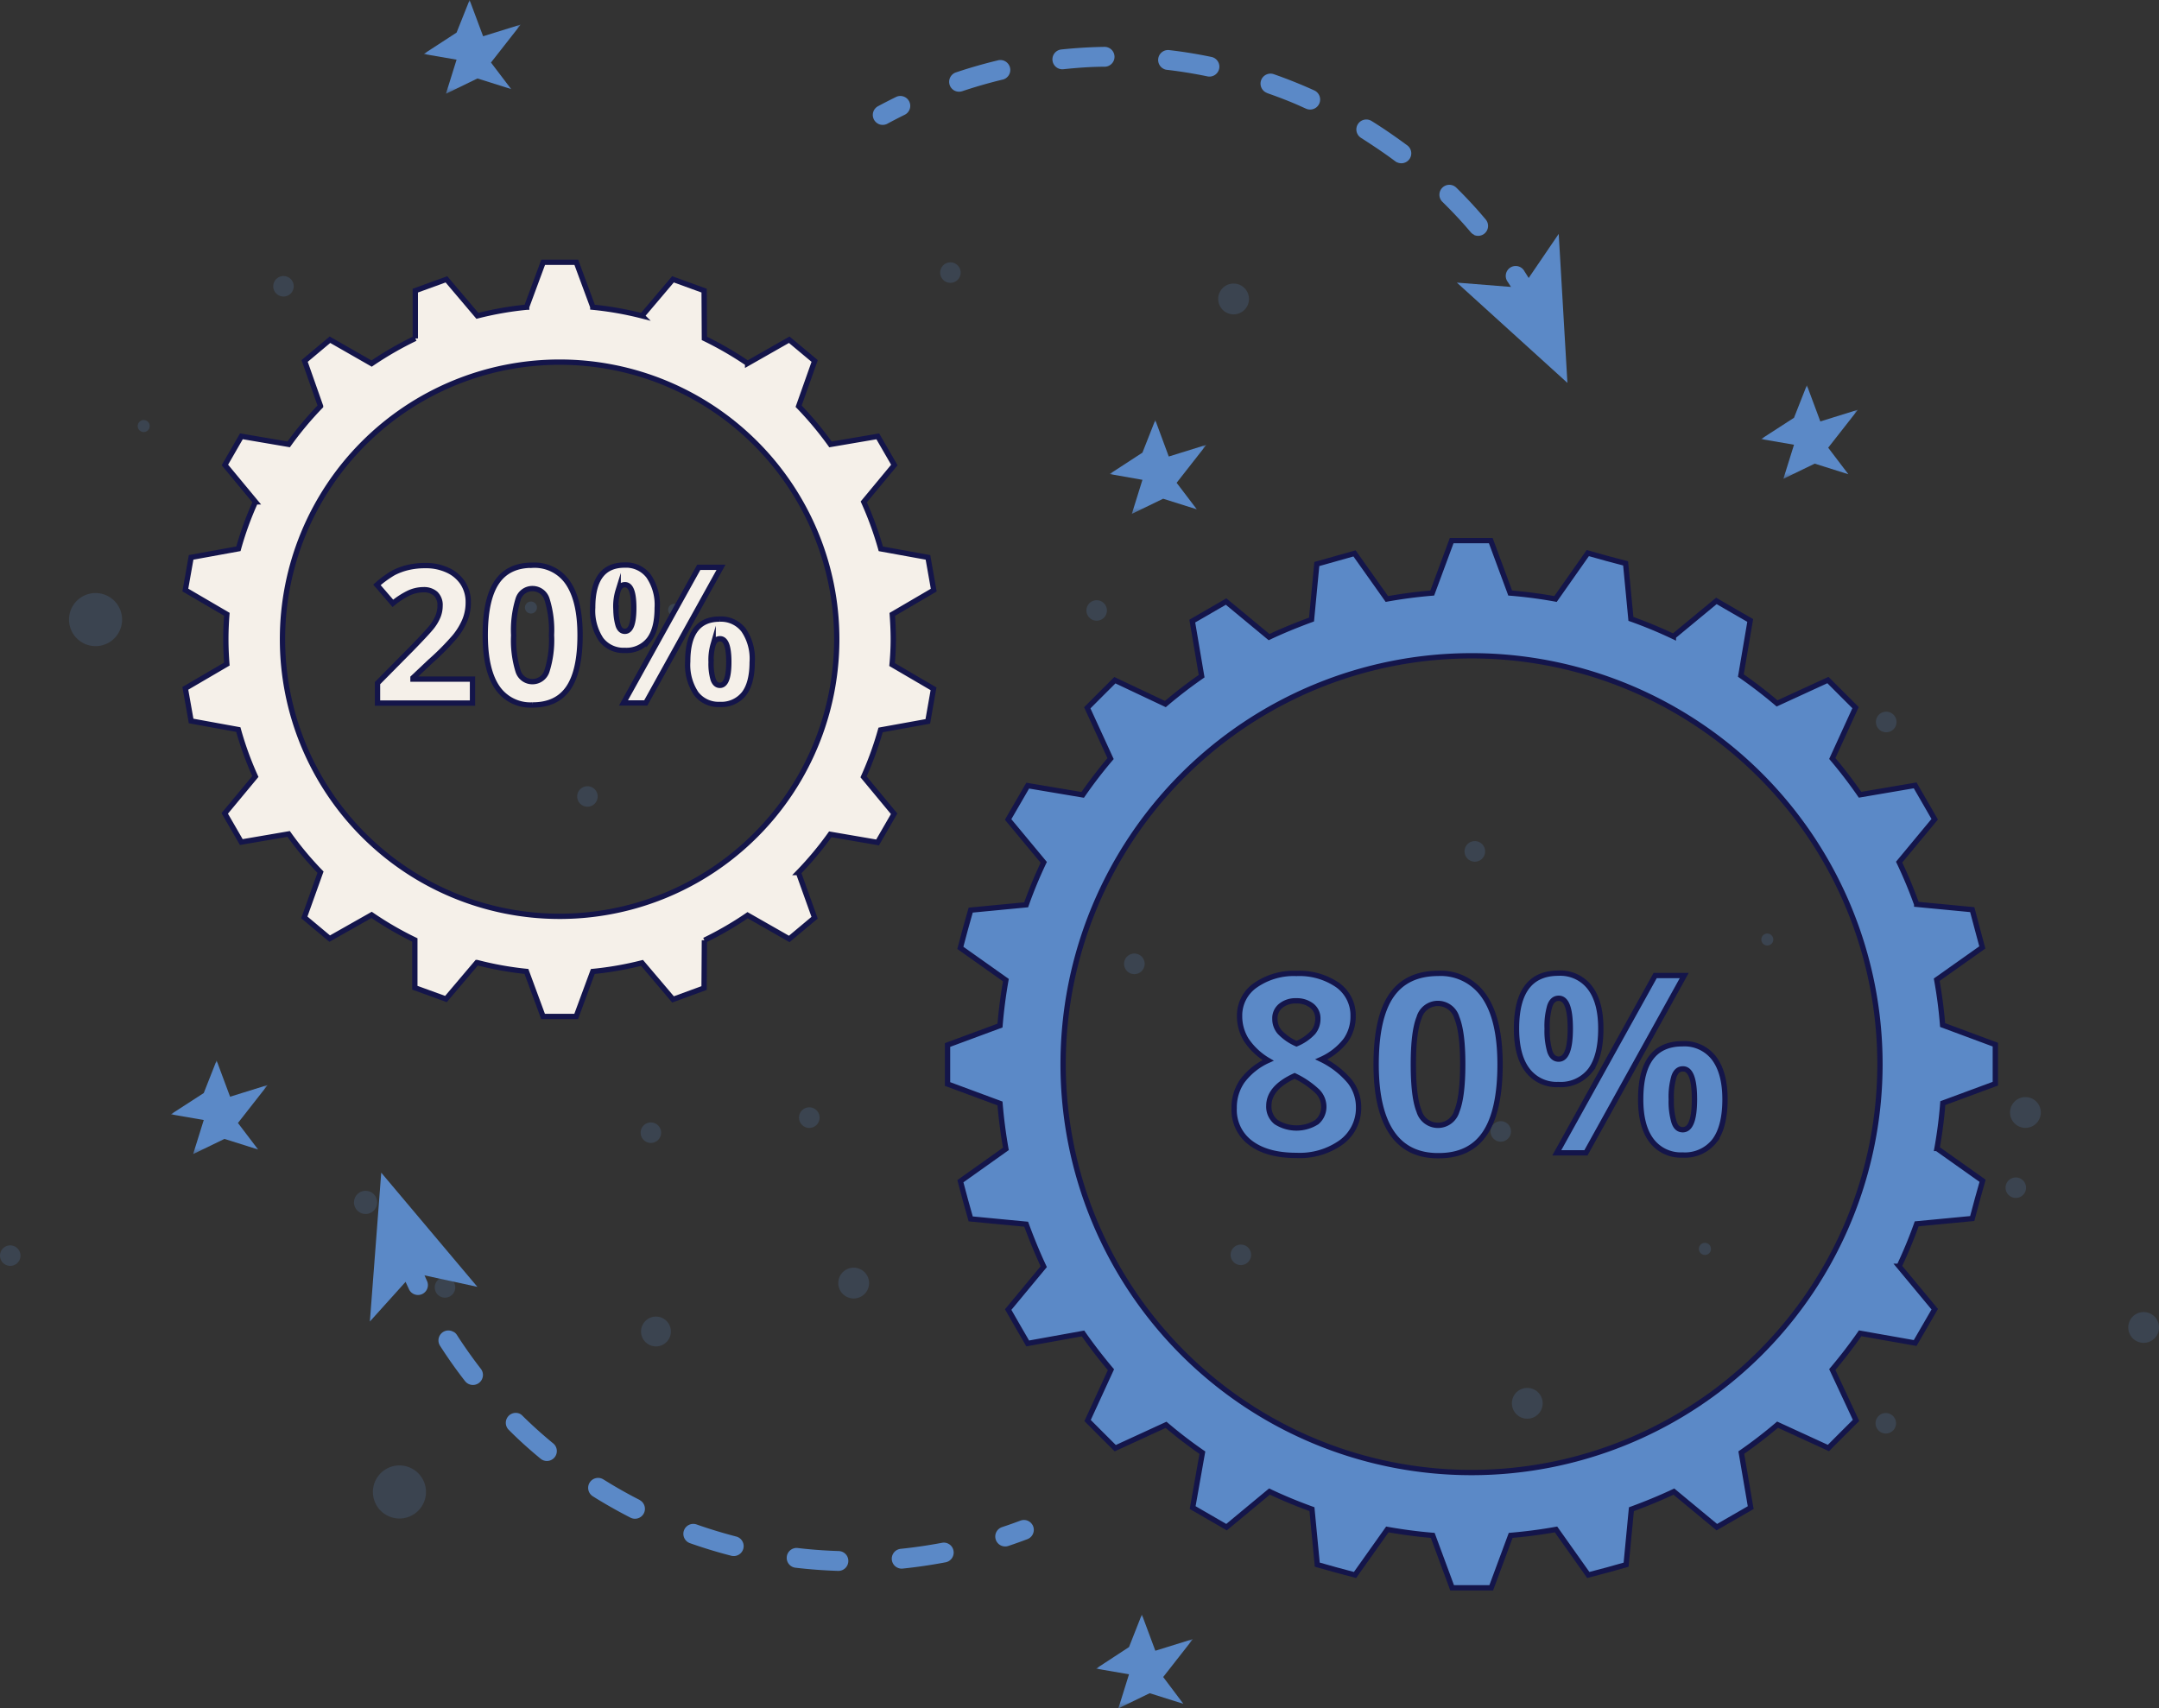 <svg xmlns="http://www.w3.org/2000/svg" xmlns:xlink="http://www.w3.org/1999/xlink" viewBox="0 0 406.67 321.8"><rect x="0" y="0" width="406.67" height="321.8" fill="#333333" stroke="none"/><defs><style>.cls-1{fill:#fff;}.cls-2{isolation:isolate;}.cls-3,.cls-6,.cls-7{fill:#5b89c7;}.cls-3{opacity:0.2;}.cls-4{mix-blend-mode:multiply;}.cls-5{fill:#f5f0e9;}.cls-5,.cls-6{stroke:#14154a;stroke-miterlimit:10;}.cls-8{mask:url(#mask);}.cls-9{mask:url(#mask-2);}.cls-10{mask:url(#mask-3);}.cls-11{mask:url(#mask-4);}.cls-12{mask:url(#mask-5);}</style><mask id="mask" x="79.87" y="0" width="18.21" height="17.66" maskUnits="userSpaceOnUse"><g id="b"><path class="cls-1" d="M79.88,0h18.2V17.66H79.87V0Z"/></g></mask><mask id="mask-2" x="209.03" y="79.13" width="18.21" height="17.66" maskUnits="userSpaceOnUse"><g id="b-2" data-name="b"><path class="cls-1" d="M209,79.13h18.2V96.79H209V79.13Z"/></g></mask><mask id="mask-3" x="206.5" y="304.14" width="18.21" height="17.66" maskUnits="userSpaceOnUse"><g id="b-3" data-name="b"><path class="cls-1" d="M206.51,304.14h18.2V321.8H206.5V304.14Z"/></g></mask><mask id="mask-4" x="331.76" y="72.56" width="18.21" height="17.66" maskUnits="userSpaceOnUse"><g id="b-4" data-name="b"><path class="cls-1" d="M331.77,72.56H350V90.22H331.76V72.56Z"/></g></mask><mask id="mask-5" x="32.22" y="199.77" width="18.21" height="17.66" maskUnits="userSpaceOnUse"><g id="b-5" data-name="b"><path class="cls-1" d="M32.23,199.77h18.2v17.66H32.22V199.77Z"/></g></mask></defs><g class="cls-2"><g id="Warstwa_2" data-name="Warstwa 2"><g id="Layer_1" data-name="Layer 1"><g id="stars"><path class="cls-3" d="M13,116.72a5,5,0,1,0,5-5A5,5,0,0,0,13,116.72Z"/><path class="cls-3" d="M70.24,281.06a5,5,0,1,0,5-5A5,5,0,0,0,70.24,281.06Z"/><path class="cls-3" d="M120.75,250.83a2.81,2.81,0,1,0,2.81-2.81A2.81,2.81,0,0,0,120.75,250.83Z"/><path class="cls-3" d="M400.88,250.07a2.9,2.9,0,1,0,2.9-2.9A2.89,2.89,0,0,0,400.88,250.07Z"/><path class="cls-3" d="M378.61,209.56a2.9,2.9,0,1,0,2.9-2.89A2.9,2.9,0,0,0,378.61,209.56Z"/><path class="cls-3" d="M284.78,264.36a2.9,2.9,0,1,0,2.89-2.9A2.89,2.89,0,0,0,284.78,264.36Z"/><path class="cls-3" d="M321,271.72a2.9,2.9,0,1,0,2.9-2.89A2.9,2.9,0,0,0,321,271.72Z"/><path class="cls-3" d="M157.9,241.71a2.9,2.9,0,1,0,2.89-2.9A2.89,2.89,0,0,0,157.9,241.71Z"/><path class="cls-3" d="M229.46,56.32a2.9,2.9,0,1,0,2.89-2.9A2.89,2.89,0,0,0,229.46,56.32Z"/><path class="cls-3" d="M150.5,210.53a1.94,1.94,0,1,0,1.93-1.93A1.94,1.94,0,0,0,150.5,210.53Z"/><path class="cls-3" d="M183.84,223.9a1.93,1.93,0,1,0,1.93-1.93A1.92,1.92,0,0,0,183.84,223.9Z"/><path class="cls-3" d="M120.67,213.38a1.93,1.93,0,1,0,1.93-1.93A1.93,1.93,0,0,0,120.67,213.38Z"/><path class="cls-3" d="M204.64,115a1.93,1.93,0,1,0,1.93-1.93A1.93,1.93,0,0,0,204.64,115Z"/><path class="cls-3" d="M51.47,53.92A1.93,1.93,0,1,0,53.4,52,1.94,1.94,0,0,0,51.47,53.92Z"/><path class="cls-3" d="M0,236.54a1.93,1.93,0,1,0,1.93-1.93A1.92,1.92,0,0,0,0,236.54Z"/><path class="cls-3" d="M353.28,268.12a1.93,1.93,0,1,0,1.93-1.93A1.92,1.92,0,0,0,353.28,268.12Z"/><path class="cls-3" d="M347,235.68a1.14,1.14,0,1,0,1.14-1.13A1.13,1.13,0,0,0,347,235.68Z"/><circle class="cls-3" cx="332.89" cy="176.99" r="1.13"/><path class="cls-3" d="M247,201.07a1.14,1.14,0,1,0,1.14-1.13A1.14,1.14,0,0,0,247,201.07Z"/><path class="cls-3" d="M320,235.26a1.14,1.14,0,1,0,1.13-1.13A1.14,1.14,0,0,0,320,235.26Z"/><path class="cls-3" d="M125.86,114.87a1.13,1.13,0,1,0,1.13-1.13A1.13,1.13,0,0,0,125.86,114.87Z"/><path class="cls-3" d="M25.94,80.26a1.13,1.13,0,1,0,1.13-1.13A1.13,1.13,0,0,0,25.94,80.26Z"/><path class="cls-3" d="M98.88,114.45a1.13,1.13,0,1,0,1.13-1.13A1.13,1.13,0,0,0,98.88,114.45Z"/><path class="cls-3" d="M177.09,51.35A1.93,1.93,0,1,0,179,49.42,1.94,1.94,0,0,0,177.09,51.35Z"/><path class="cls-3" d="M353.35,136a1.94,1.94,0,1,0,1.93-1.93A1.93,1.93,0,0,0,353.35,136Z"/><path class="cls-3" d="M280.75,213.14a1.93,1.93,0,1,0,1.93-1.93A1.92,1.92,0,0,0,280.75,213.14Z"/><path class="cls-3" d="M275.86,160.38a1.94,1.94,0,1,0,1.94-1.93A1.93,1.93,0,0,0,275.86,160.38Z"/><path class="cls-3" d="M211.73,181.56a1.94,1.94,0,1,0,1.93-1.93A1.93,1.93,0,0,0,211.73,181.56Z"/><path class="cls-3" d="M231.8,236.39a1.93,1.93,0,1,0,1.93-1.93A1.92,1.92,0,0,0,231.8,236.39Z"/><path class="cls-3" d="M377.77,223.74a1.93,1.93,0,1,0,1.93-1.93A1.93,1.93,0,0,0,377.77,223.74Z"/><path class="cls-3" d="M81.89,242.53a1.93,1.93,0,1,0,1.93-1.93A1.92,1.92,0,0,0,81.89,242.53Z"/><path class="cls-3" d="M108.72,150.05a1.93,1.93,0,1,0,1.93-1.94A1.93,1.93,0,0,0,108.72,150.05Z"/><circle class="cls-3" cx="362.89" cy="177.89" r="2.19"/><circle class="cls-3" cx="68.86" cy="226.51" r="2.19"/></g><g id="cog-2"><g class="cls-4"><path class="cls-5" d="M168.26,120.43c0-1.58-.08-3.14-.19-4.69l7.81-4.57L174.79,105l-8.88-1.61a63.29,63.29,0,0,0-3.21-8.84l5.76-6.95-3.12-5.4-8.91,1.52a63.85,63.85,0,0,0-6-7.19L153.45,68l-4.79-4-7.84,4.46a64.49,64.49,0,0,0-8.14-4.71l-.05-9-5.87-2.13-5.83,6.88a61.73,61.73,0,0,0-9.27-1.63l0-.06-3.11-8.4h-6.24l-3.11,8.4,0,.06a61.64,61.64,0,0,0-9.28,1.63l-5.83-6.88-5.86,2.13,0,9A63.61,63.61,0,0,0,70,68.49L62.15,64l-4.77,4,3,8.52a63.85,63.85,0,0,0-6,7.19l-8.91-1.52-3.11,5.4,5.76,6.95a60.85,60.85,0,0,0-3.21,8.84L36,105l-1.09,6.15,7.82,4.57c-.12,1.55-.19,3.11-.19,4.69s.07,3.14.19,4.69l-7.82,4.57L36,135.82l8.89,1.62a60.85,60.85,0,0,0,3.21,8.84l-5.77,6.95,3.12,5.4,8.92-1.53a62,62,0,0,0,6,7.2l-3.05,8.52,4.78,4L70,172.35a62,62,0,0,0,8.14,4.72l0,9,5.86,2.13,5.83-6.88A61.63,61.63,0,0,0,99.16,183l3.13,8.48h6.24l3.13-8.47a61.94,61.94,0,0,0,9.27-1.62l5.84,6.88,5.85-2.14.06-9a63.36,63.36,0,0,0,8.14-4.72l7.84,4.47,4.78-4-3.05-8.51a62.23,62.23,0,0,0,6-7.2l8.91,1.53,3.12-5.4-5.76-6.95a63.29,63.29,0,0,0,3.21-8.84l8.89-1.61,1.08-6.14-7.81-4.57C168.18,123.57,168.26,122,168.26,120.43ZM105.4,172.62a52.2,52.2,0,1,1,52.21-52.19A52.19,52.19,0,0,1,105.4,172.62Z"/></g><path class="cls-5" d="M89,132.45H71.11v-3.76l6.41-6.48c1.9-1.95,3.14-3.29,3.72-4a8.42,8.42,0,0,0,1.26-2.08,5.31,5.31,0,0,0,.39-2,2.93,2.93,0,0,0-.85-2.29,3.3,3.3,0,0,0-2.26-.75,6.56,6.56,0,0,0-2.89.68A15.35,15.35,0,0,0,74,113.66L71,110.18a19.65,19.65,0,0,1,3.12-2.27,11.86,11.86,0,0,1,2.71-1,13.87,13.87,0,0,1,3.29-.36,9.6,9.6,0,0,1,4.23.88,6.76,6.76,0,0,1,2.85,2.44,6.55,6.55,0,0,1,1,3.6,8.75,8.75,0,0,1-.62,3.32,12.66,12.66,0,0,1-1.92,3.17,47.34,47.34,0,0,1-4.59,4.63l-3.28,3.09v.25H89Z"/><path class="cls-5" d="M109.26,119.68q0,6.69-2.19,9.91t-6.76,3.21a7.54,7.54,0,0,1-6.67-3.32q-2.23-3.31-2.24-9.8,0-6.77,2.18-10t6.73-3.2a7.56,7.56,0,0,1,6.69,3.35Q109.27,113.21,109.26,119.68Zm-12.5,0a19.57,19.57,0,0,0,.82,6.73,2.81,2.81,0,0,0,2.73,2,2.85,2.85,0,0,0,2.73-2.06,19.31,19.31,0,0,0,.84-6.71,19.4,19.4,0,0,0-.85-6.76,2.85,2.85,0,0,0-2.72-2,2.8,2.8,0,0,0-2.72,2A19.75,19.75,0,0,0,96.76,119.68Z"/><path class="cls-5" d="M123.79,114.52q0,4-1.56,6a5.43,5.43,0,0,1-4.56,2,5.28,5.28,0,0,1-4.46-2.07,9.78,9.78,0,0,1-1.57-6q0-8,6-8a5.35,5.35,0,0,1,4.53,2.07A9.57,9.57,0,0,1,123.79,114.52Zm-7.75,0a10.22,10.22,0,0,0,.4,3.32c.26.73.68,1.09,1.26,1.09q1.68,0,1.68-4.41t-1.68-4.37q-.87,0-1.26,1.08A10,10,0,0,0,116,114.55Zm19.77-7.65-14.17,25.55h-4.2l14.18-25.55Zm5.87,17.83q0,4-1.55,6a5.43,5.43,0,0,1-4.56,2,5.27,5.27,0,0,1-4.46-2.07,9.74,9.74,0,0,1-1.57-6q0-8,6-8a5.36,5.36,0,0,1,4.53,2.07A9.55,9.55,0,0,1,141.68,124.73Zm-7.74,0a10.45,10.45,0,0,0,.39,3.31c.27.73.69,1.1,1.27,1.1q1.68,0,1.68-4.41t-1.68-4.37c-.58,0-1,.36-1.27,1.08A10.27,10.27,0,0,0,133.94,124.76Z"/></g><g id="cog"><path class="cls-6" d="M365.91,193.1a85.9,85.9,0,0,0-1.11-8.54l8.59-6.08-.95-3.55-.95-3.57-10.46-1a84.18,84.18,0,0,0-3.31-7.95l6.7-8.08-1.83-3.18-1.85-3.2-10.38,1.77q-2.46-3.56-5.23-6.83l4.38-9.58-2.59-2.59-2.61-2.61-9.58,4.4c-2.19-1.86-4.47-3.62-6.82-5.25l1.76-10.38-3.18-1.83-3.19-1.85-8.1,6.7a84.73,84.73,0,0,0-8-3.31l-1-10.46-3.55-.94-3.57-1L293,112.84q-4.2-.77-8.54-1.12l-3.66-9.88h-7.36l-3.66,9.88q-4.33.36-8.55,1.12l-6.09-8.59-3.55,1-3.55,1-1,10.46c-2.72,1-5.39,2.08-8,3.31l-8.09-6.7-3.18,1.84-3.19,1.84,1.76,10.38q-3.54,2.46-6.83,5.25L210,128.14l-2.6,2.59-2.6,2.61,4.39,9.57q-2.79,3.28-5.25,6.83L193.58,148l-1.84,3.18-1.85,3.19,6.71,8.08c-1.23,2.59-2.33,5.24-3.31,8l-10.45,1-1,3.55-.95,3.56,8.58,6.08q-.75,4.22-1.11,8.56l-9.88,3.66v7.35l9.88,3.66c.24,2.89.61,5.75,1.11,8.56l-8.57,6.09.94,3.54,1,3.56,10.45,1c1,2.72,2.09,5.39,3.31,8l-6.7,8.08,1.83,3.19,1.85,3.19L204,251.2q2.48,3.54,5.26,6.83l-4.4,9.57,2.59,2.6,2.62,2.61,9.57-4.4q3.28,2.79,6.84,5.25L224.65,284l3.18,1.84,3.2,1.85,8.09-6.71c2.59,1.23,5.26,2.33,8,3.32l1,10.45,3.55,1,3.56.95,6.09-8.58c2.8.5,5.66.88,8.55,1.12l3.65,9.87h7.37l3.66-9.87q4.33-.37,8.54-1.12l6.08,8.58,3.56-.94,3.56-1,1-10.45c2.72-1,5.39-2.09,8-3.32l8.09,6.7,3.17-1.83,3.21-1.85-1.77-10.37q3.54-2.46,6.83-5.26l9.58,4.4,2.59-2.6,2.61-2.6L345.13,258c1.85-2.19,3.61-4.47,5.25-6.83L360.74,253l1.84-3.17,1.85-3.2-6.71-8.08a86,86,0,0,0,3.31-8l10.46-1,.95-3.55,1-3.56-8.59-6.09a85.51,85.51,0,0,0,1.1-8.54l9.89-3.66v-7.36Zm-88.74,84.3a76.93,76.93,0,1,1,76.94-76.94A76.94,76.94,0,0,1,277.17,277.4Z"/><path class="cls-6" d="M244.21,183.38a12.69,12.69,0,0,1,7.73,2.18,7,7,0,0,1,2.93,5.88,7.7,7.7,0,0,1-1.41,4.56,12.14,12.14,0,0,1-4.57,3.57,16.23,16.23,0,0,1,5.38,4.19,7.81,7.81,0,0,1,1.63,4.79,8,8,0,0,1-3.22,6.61,13.42,13.42,0,0,1-8.47,2.5c-3.66,0-6.53-.77-8.61-2.33a7.73,7.73,0,0,1-3.13-6.6,8.71,8.71,0,0,1,1.52-5.07,12.46,12.46,0,0,1,4.87-3.9,12.64,12.64,0,0,1-4.11-3.86,8.45,8.45,0,0,1-1.26-4.5,6.9,6.9,0,0,1,3-5.8A12.61,12.61,0,0,1,244.21,183.38ZM239,208.32a3.71,3.71,0,0,0,1.37,3.06,7.15,7.15,0,0,0,7.67,0,3.77,3.77,0,0,0,1.31-3,4.09,4.09,0,0,0-1.29-2.87,16.63,16.63,0,0,0-4.2-2.84Q239,204.9,239,208.32Zm5.16-19.78a4.38,4.38,0,0,0-2.91.93,3,3,0,0,0-1.11,2.47,3.77,3.77,0,0,0,.88,2.46,9.74,9.74,0,0,0,3.19,2.23,9,9,0,0,0,3.13-2.15,3.93,3.93,0,0,0,.89-2.54,3,3,0,0,0-1.15-2.49A4.57,4.57,0,0,0,244.16,188.54Z"/><path class="cls-6" d="M282.55,200.51q0,8.75-2.86,13t-8.83,4.2q-5.78,0-8.71-4.34t-2.94-12.81q0-8.83,2.86-13t8.79-4.19a9.88,9.88,0,0,1,8.74,4.38Q282.55,192.07,282.55,200.51Zm-16.33,0q0,6.15,1.07,8.8a3.71,3.71,0,0,0,7.13,0q1.09-2.7,1.1-8.77t-1.11-8.83a3.71,3.71,0,0,0-3.55-2.68,3.67,3.67,0,0,0-3.56,2.68Q266.22,194.37,266.22,200.51Z"/><path class="cls-6" d="M301.53,193.77c0,3.5-.67,6.13-2,7.89a7.05,7.05,0,0,1-6,2.64,6.87,6.87,0,0,1-5.82-2.71q-2.06-2.7-2.06-7.82,0-10.44,7.88-10.44a7,7,0,0,1,5.93,2.71C300.85,187.84,301.53,190.42,301.53,193.77Zm-10.11,0a13.78,13.78,0,0,0,.51,4.33c.34.95.89,1.42,1.66,1.42q2.19,0,2.19-5.75t-2.19-5.71c-.77,0-1.32.47-1.66,1.4A13.51,13.51,0,0,0,291.42,193.82Zm25.83-10-18.52,33.4h-5.49l18.53-33.4Zm7.67,23.3q0,5.23-2,7.87a7.06,7.06,0,0,1-6,2.64,6.91,6.91,0,0,1-5.83-2.71q-2.06-2.7-2.05-7.8,0-10.44,7.88-10.44a7,7,0,0,1,5.93,2.71Q324.92,202.08,324.92,207.11Zm-10.12,0a13.61,13.61,0,0,0,.52,4.32c.34,1,.89,1.43,1.65,1.43q2.2,0,2.2-5.75t-2.2-5.71c-.76,0-1.31.46-1.65,1.4A13.46,13.46,0,0,0,314.8,207.16Z"/></g><g id="arrows"><path class="cls-7" d="M193.84,286.61a1.92,1.92,0,0,1,.77.93,1.88,1.88,0,0,1-1.09,2.41c-1.19.45-2.39.88-3.59,1.28a1.87,1.87,0,1,1-1.18-3.55c1.15-.38,2.31-.79,3.45-1.22A1.88,1.88,0,0,1,193.84,286.61Z"/><path class="cls-7" d="M178.75,290.88a1.83,1.83,0,0,1,.85,1.24,1.87,1.87,0,0,1-1.48,2.19c-2.65.5-5.36.9-8.05,1.18a1.87,1.87,0,1,1-.38-3.72c2.58-.27,5.18-.65,7.73-1.13A1.81,1.81,0,0,1,178.75,290.88Zm-19.85,1.58a1.84,1.84,0,0,1,.89,1.65,1.87,1.87,0,0,1-1.92,1.82c-2.71-.09-5.44-.29-8.12-.61a1.87,1.87,0,0,1,.44-3.71c2.57.31,5.19.5,7.79.58A1.9,1.9,0,0,1,158.9,292.46ZM85.48,250.91a1.81,1.81,0,0,1,.59.58c1.41,2.19,2.92,4.33,4.51,6.38a1.87,1.87,0,1,1-3,2.29c-1.66-2.13-3.24-4.37-4.7-6.65a1.87,1.87,0,0,1,2.55-2.6Zm53.72,38.77a1.87,1.87,0,0,1-1.44,3.4c-2.62-.67-5.24-1.47-7.79-2.37a1.87,1.87,0,0,1,1.24-3.53c2.45.87,5,1.63,7.48,2.28A1.92,1.92,0,0,1,139.2,289.68ZM98,266.37a2,2,0,0,1,.34.26c1.84,1.82,3.79,3.58,5.8,5.23a1.87,1.87,0,1,1-2.38,2.88c-2.09-1.72-4.12-3.55-6-5.45A1.87,1.87,0,0,1,98,266.37Zm22.57,16.26a1.87,1.87,0,0,1-1.83,3.26c-2.19-1.12-4.36-2.34-6.46-3.63l-.62-.39a1.87,1.87,0,0,1,2-3.17h0l.59.36c2,1.24,4.11,2.42,6.21,3.49Z"/><path class="cls-7" d="M78.17,237a1.92,1.92,0,0,1,.74.87c.47,1.13,1,2.24,1.48,3.35A1.87,1.87,0,1,1,77,242.79c-.54-1.15-1.06-2.31-1.55-3.48a1.87,1.87,0,0,1,1-2.45A1.9,1.9,0,0,1,78.17,237Z"/><polygon class="cls-7" points="71.81 220.91 89.92 242.42 77.9 239.81 69.67 248.95 71.81 220.91"/><path class="cls-7" d="M165.51,23.37a1.94,1.94,0,0,1-.88-.82,1.87,1.87,0,0,1,.75-2.54q1.68-.9,3.39-1.74a1.86,1.86,0,1,1,1.64,3.35c-1.09.54-2.18,1.1-3.25,1.68A1.88,1.88,0,0,1,165.51,23.37Z"/><path class="cls-7" d="M179.89,17.12a1.87,1.87,0,0,1,.17-3.48c2.56-.86,5.19-1.62,7.82-2.25a1.87,1.87,0,1,1,.87,3.63c-2.52.61-5.05,1.34-7.5,2.16A1.92,1.92,0,0,1,179.89,17.12Zm19.46-4.23a1.87,1.87,0,0,1,.56-3.57c2.69-.28,5.42-.45,8.12-.49a1.87,1.87,0,0,1,.06,3.74c-2.59,0-5.21.2-7.79.47A1.87,1.87,0,0,1,199.35,12.89Zm78.32,31.34a1.84,1.84,0,0,1-.66-.5c-1.68-2-3.48-3.9-5.32-5.71a1.87,1.87,0,1,1,2.62-2.67c1.92,1.89,3.79,3.9,5.54,6a1.87,1.87,0,0,1-2.18,2.92ZM219.25,13a1.87,1.87,0,0,1,1-3.56c2.68.31,5.38.75,8,1.3a1.87,1.87,0,0,1-.76,3.66c-2.54-.53-5.13-.95-7.71-1.25A1.55,1.55,0,0,1,219.25,13ZM263.18,30.6a2,2,0,0,1-.37-.22c-2.08-1.56-4.25-3-6.45-4.41a1.87,1.87,0,0,1,2-3.17c2.3,1.42,4.56,3,6.72,4.59a1.87,1.87,0,0,1-1.87,3.21ZM238.63,17.5A1.87,1.87,0,0,1,240,14c2.32.81,4.64,1.73,6.89,2.73l.66.3A1.87,1.87,0,0,1,246,20.47h0l-.63-.28c-2.17-1-4.39-1.84-6.62-2.63Z"/><path class="cls-7" d="M286.79,57a1.85,1.85,0,0,1-.86-.76c-.61-1.05-1.25-2.09-1.91-3.11a1.87,1.87,0,1,1,3.14-2c.69,1.07,1.35,2.15,2,3.25a1.86,1.86,0,0,1-.67,2.55A1.84,1.84,0,0,1,286.79,57Z"/><polygon class="cls-7" points="295.24 72.13 274.42 53.24 286.68 54.22 293.6 44.06 295.24 72.13"/></g><g class="cls-8"><path class="cls-7" d="M86,6.14,88.45,0,91,6.83l7.08-2.2-5.6,7.15,3.8,5-6.34-2L84,17.66l2-6.42-6.2-1.07Z"/></g><g class="cls-9"><path class="cls-7" d="M215.19,85.27l2.42-6.14L220.15,86l7.08-2.2-5.6,7.15,3.8,5-6.34-2-5.9,2.86,2-6.42L209,89.3Z"/></g><g class="cls-10"><path class="cls-7" d="M212.66,310.28l2.42-6.14,2.54,6.83,7.08-2.2-5.6,7.15,3.8,5.05-6.34-2-5.9,2.86,2-6.42-6.2-1.07Z"/></g><g class="cls-11"><path class="cls-7" d="M337.92,78.7l2.42-6.14,2.54,6.83,7.08-2.2-5.6,7.15,3.8,5-6.34-2-5.9,2.86,2-6.42-6.2-1.07Z"/></g><g class="cls-12"><path class="cls-7" d="M38.38,205.91l2.42-6.14,2.54,6.83,7.08-2.2-5.6,7.15,3.8,5-6.34-2-5.9,2.86,2-6.42-6.2-1.07Z"/></g></g></g></g></svg>